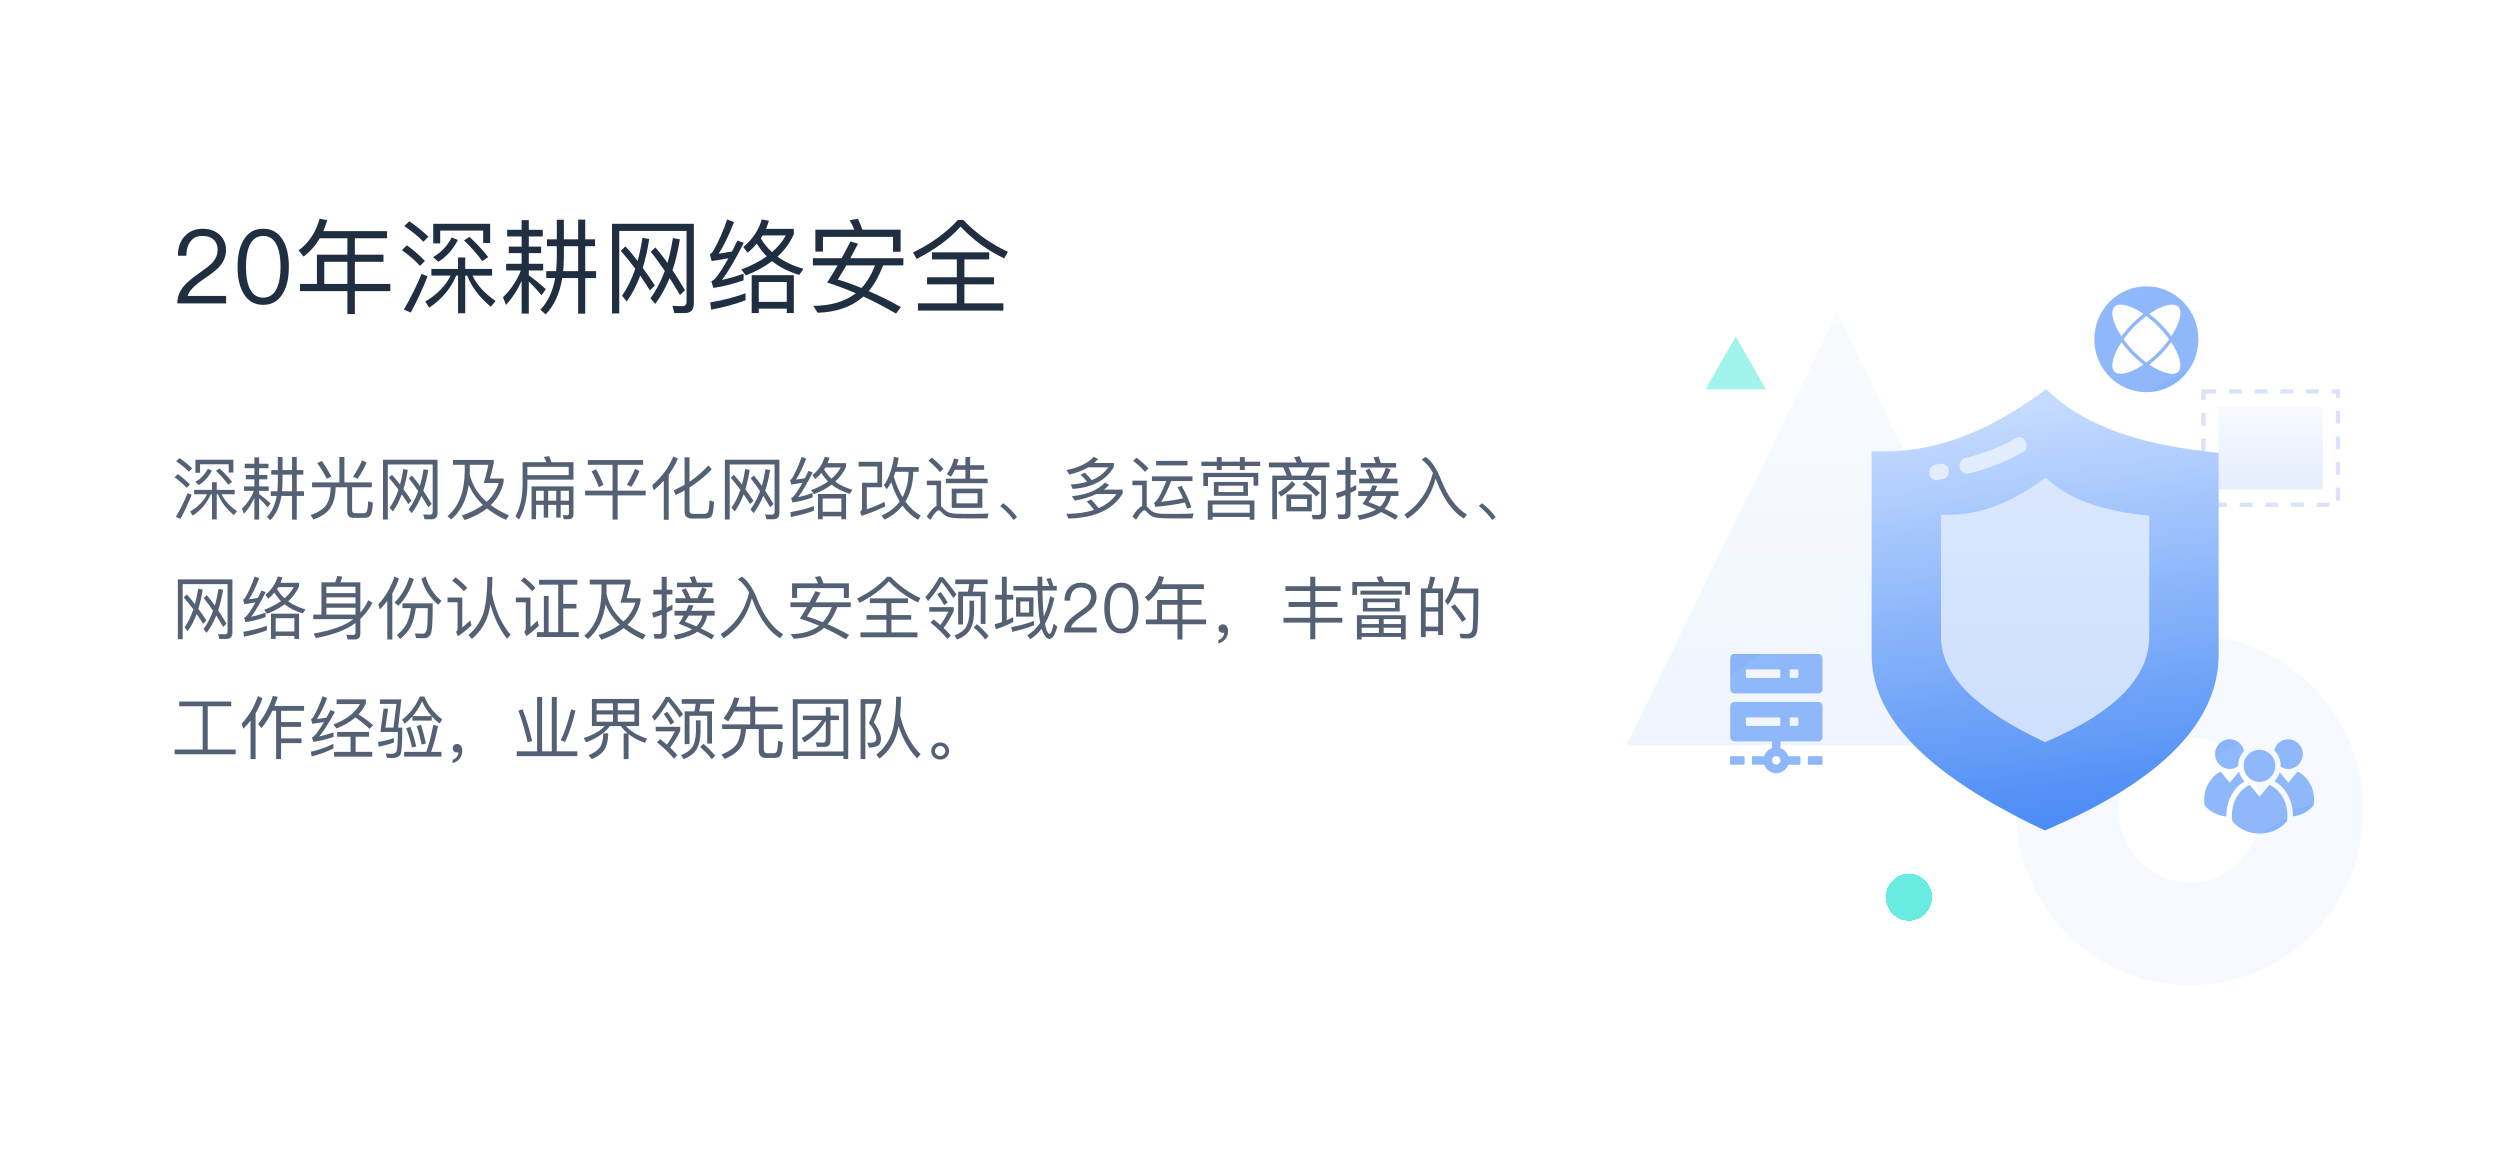 <svg width="585" height="275" viewBox="0 0 585 275" fill="none" xmlns="http://www.w3.org/2000/svg">
<rect width="585" height="275" fill="white"/>
<path d="M48.608 109.712C47.968 110.992 46.992 112.016 45.696 112.784L46.544 113.504C47.792 112.72 48.816 111.584 49.584 110.096L48.608 109.712ZM51.392 109.616L50.528 110.16C51.744 111.344 52.688 112.416 53.376 113.408L54.304 112.768C53.632 111.872 52.656 110.816 51.392 109.616ZM42 107.184L41.216 107.936C42.48 108.8 43.472 109.616 44.192 110.384L44.976 109.6C44.16 108.8 43.168 107.984 42 107.184ZM41.616 110.928L40.848 111.696C42.048 112.56 42.992 113.376 43.664 114.144L44.432 113.376C43.664 112.56 42.736 111.744 41.616 110.928ZM43.904 115.392C43.12 117.296 42.208 119.152 41.152 120.96L42.224 121.424C43.184 119.664 44.064 117.776 44.848 115.776L43.904 115.392ZM48.448 115.664C47.616 117.296 46.304 118.64 44.496 119.696L45.088 120.672C47.056 119.36 48.464 117.696 49.312 115.664H49.6V121.536H50.72V115.664H51.024C51.728 117.456 52.96 119.072 54.72 120.528L55.456 119.616C53.76 118.448 52.56 117.136 51.856 115.664H54.912V114.624H50.72V112.832H49.6V114.624H45.44V115.664H48.448ZM54.608 107.584H45.728V110.64H46.816V108.64H53.52V110.576H54.608V107.584ZM57.52 111.136V112.16H59.52V113.824H57.104V114.864H59.392C58.816 116.4 57.888 117.792 56.608 119.04L57.088 120.24C58.096 119.12 58.912 117.856 59.52 116.48V121.584H60.64V116.576C61.2 117.12 61.872 117.84 62.64 118.736L63.296 117.776C62.4 116.96 61.504 116.24 60.64 115.6V114.864H62.88V113.824H60.64V112.16H62.56V111.136H60.64V109.552H62.816V108.512H60.64V107.008H59.52V108.512H57.264V109.552H59.52V111.136H57.52ZM65.008 106.944V110H63.472V111.072H65.008V112.88C64.992 113.6 64.96 114.288 64.896 114.96H63.36V116.048H64.752C64.368 118.16 63.6 119.808 62.432 120.976L63.264 121.712C64.592 120.368 65.456 118.48 65.856 116.048H68.336V121.6H69.44V116.048H71.136V114.96H69.44V111.072H70.976V110H69.44V106.928H68.336V110H66.112V106.944H65.008ZM68.336 114.96H66C66.064 114.304 66.096 113.616 66.112 112.88V111.072H68.336V114.96ZM79.408 106.944V112.88H73.024V114.016H77.376V114.128C77.344 115.776 76.992 117.12 76.352 118.144C75.648 119.136 74.432 119.92 72.672 120.528L73.328 121.552C75.136 120.928 76.448 120.064 77.248 118.944C78.064 117.728 78.496 116.128 78.544 114.128V114.016H81.248V119.616C81.248 120.656 81.728 121.184 82.72 121.184H85.216C85.856 121.184 86.32 121.024 86.608 120.704C86.928 120.352 87.152 119.328 87.264 117.632L86.16 117.28C86.096 118.656 85.968 119.472 85.776 119.76C85.616 119.984 85.36 120.096 85.008 120.096H83.072C82.624 120.096 82.4 119.856 82.4 119.376V114.016H86.992V112.88H80.592V106.944H79.408ZM84.72 107.712C84.192 108.96 83.488 110.24 82.608 111.52L83.648 112.048C84.528 110.816 85.248 109.536 85.792 108.224L84.72 107.712ZM75.328 107.856L74.24 108.368C75.024 109.456 75.776 110.672 76.48 112.048L77.552 111.52C76.848 110.192 76.112 108.976 75.328 107.856ZM95.536 117.968L96.304 117.2C95.664 116.208 95.024 115.296 94.416 114.464C94.832 113.104 95.168 111.6 95.424 109.952L94.368 109.76C94.176 111.04 93.92 112.256 93.616 113.376C92.944 112.48 92.304 111.728 91.712 111.104L90.992 111.792C91.728 112.64 92.48 113.568 93.248 114.592C92.704 116.208 92.016 117.616 91.184 118.8L91.92 119.696C92.736 118.576 93.44 117.232 94.016 115.664C94.512 116.384 95.024 117.152 95.536 117.968ZM100.224 118.704L101.008 117.936C100.32 116.784 99.664 115.744 99.056 114.816C99.536 113.376 99.92 111.776 100.208 110L99.12 109.808C98.896 111.184 98.624 112.48 98.272 113.68C97.6 112.72 96.96 111.92 96.384 111.264L95.664 111.952C96.4 112.848 97.12 113.84 97.856 114.928C97.264 116.56 96.512 117.984 95.616 119.2L96.352 120.08C97.216 118.96 97.968 117.616 98.608 116.048C99.136 116.88 99.68 117.76 100.224 118.704ZM100.96 121.504C101.904 121.504 102.384 121.008 102.384 120.032V107.584H89.616V121.568H90.752V108.688H101.248V119.776C101.248 120.208 101.024 120.432 100.576 120.432L99.04 120.384L99.344 121.504H100.96ZM108.752 108.768V110.24C108.704 115.072 107.36 118.576 104.704 120.768L105.584 121.552C107.792 119.696 109.168 116.976 109.696 113.424C110.416 115.184 111.52 116.752 113.008 118.16C111.696 119.136 110.048 119.952 108.064 120.624L108.736 121.696C110.8 120.992 112.544 120.096 113.952 118.976C115.168 119.968 116.64 120.848 118.368 121.632L119.12 120.608C117.488 119.904 116.064 119.088 114.848 118.192C116.4 116.688 117.408 114.832 117.872 112.656V111.984H114.64C114.928 110.976 115.232 109.776 115.536 108.384V107.632H106V108.768H108.752ZM113.888 117.424C111.808 115.632 110.496 113.488 109.92 110.992C109.92 110.736 109.936 110.496 109.936 110.24V108.768H114.272C113.888 110.656 113.52 112.064 113.2 113.024H116.672C116.192 114.688 115.264 116.16 113.888 117.424ZM133.072 109.248V111.184H123.408V109.248H133.072ZM123.408 112.24H134.192V108.16H129.056C128.88 107.648 128.688 107.168 128.496 106.736L127.264 106.928C127.472 107.296 127.664 107.712 127.856 108.16H122.288V113.296C122.272 116.368 121.712 118.88 120.608 120.816L121.456 121.584C122.752 119.28 123.408 116.512 123.408 113.296V112.24ZM125.44 118.144H127.232V121.12H128.272V118.144H130.16V121.12H131.2V118.144H133.12V120.128C133.12 120.416 132.96 120.576 132.64 120.576L131.68 120.528L131.936 121.504H132.976C133.776 121.504 134.192 121.12 134.192 120.352V113.824H124.384V121.488H125.44V118.144ZM133.12 117.152H131.2V114.848H133.12V117.152ZM130.16 114.848V117.152H128.272V114.848H130.16ZM127.232 114.848V117.152H125.44V114.848H127.232ZM137.552 107.648V108.768H143.344V114.816H136.912V115.92H143.344V121.584H144.528V115.92H151.088V114.816H144.528V108.768H150.48V107.648H137.552ZM139.504 109.792L138.432 110.32C139.04 111.392 139.616 112.608 140.16 113.984L141.232 113.456C140.688 112.128 140.112 110.912 139.504 109.792ZM148.576 109.712C148.112 110.928 147.488 112.144 146.704 113.392L147.728 113.92C148.512 112.704 149.152 111.472 149.632 110.208L148.576 109.712ZM157.552 106.816C156.528 109.344 154.88 111.584 152.608 113.536L152.976 114.736C153.824 114.032 154.608 113.28 155.328 112.496V121.632H156.48V111.088C157.344 109.904 158.064 108.656 158.624 107.312L157.552 106.816ZM164.928 121.344C165.696 121.344 166.224 121.152 166.512 120.768C166.784 120.384 166.976 119.264 167.088 117.424L166.016 117.072C165.952 118.656 165.84 119.584 165.664 119.84C165.472 120.096 165.152 120.24 164.736 120.24H162.144C161.6 120.24 161.344 119.984 161.344 119.488V114.08C163.328 112.832 165.072 111.408 166.56 109.808L165.76 108.896C164.496 110.32 163.024 111.6 161.344 112.72V107.008H160.192V113.424C159.376 113.904 158.512 114.336 157.616 114.752L158.128 115.84C158.832 115.504 159.52 115.152 160.192 114.768V119.648C160.192 120.768 160.752 121.344 161.872 121.344H164.928ZM175.536 117.968L176.304 117.2C175.664 116.208 175.024 115.296 174.416 114.464C174.832 113.104 175.168 111.6 175.424 109.952L174.368 109.76C174.176 111.04 173.92 112.256 173.616 113.376C172.944 112.48 172.304 111.728 171.712 111.104L170.992 111.792C171.728 112.64 172.48 113.568 173.248 114.592C172.704 116.208 172.016 117.616 171.184 118.8L171.92 119.696C172.736 118.576 173.44 117.232 174.016 115.664C174.512 116.384 175.024 117.152 175.536 117.968ZM180.224 118.704L181.008 117.936C180.32 116.784 179.664 115.744 179.056 114.816C179.536 113.376 179.92 111.776 180.208 110L179.12 109.808C178.896 111.184 178.624 112.48 178.272 113.68C177.6 112.72 176.96 111.92 176.384 111.264L175.664 111.952C176.4 112.848 177.12 113.84 177.856 114.928C177.264 116.56 176.512 117.984 175.616 119.2L176.352 120.08C177.216 118.96 177.968 117.616 178.608 116.048C179.136 116.88 179.68 117.76 180.224 118.704ZM180.96 121.504C181.904 121.504 182.384 121.008 182.384 120.032V107.584H169.616V121.568H170.752V108.688H181.248V119.776C181.248 120.208 181.024 120.432 180.576 120.432L179.04 120.384L179.344 121.504H180.96ZM190.448 118.416C188.88 119.008 187.04 119.488 184.944 119.84L185.088 120.976C187.104 120.592 188.88 120.112 190.448 119.504V118.416ZM187.584 106.896C186.944 108.784 186.208 110.448 185.36 111.904C185.216 112.112 185.056 112.256 184.88 112.336L185.168 113.392C186.048 113.264 186.912 113.12 187.776 112.96C186.928 114.496 186.208 115.568 185.632 116.208C185.504 116.336 185.328 116.448 185.12 116.544L185.424 117.584C186.928 117.376 188.496 116.976 190.144 116.4V115.36C189.008 115.776 187.888 116.096 186.768 116.336C187.664 115.184 188.8 113.264 190.176 110.56L189.184 110.192C188.896 110.784 188.608 111.36 188.336 111.904C187.632 112.032 186.944 112.144 186.256 112.24C187.056 111.024 187.856 109.376 188.656 107.312L187.584 106.896ZM197.984 115.6H191.408V121.504H192.512V120.816H196.88V121.504H197.984V115.6ZM192.512 119.76V116.656H196.88V119.76H192.512ZM192.992 106.896C192.48 108.592 191.52 110.032 190.096 111.2L190.768 112.096C191.296 111.664 191.776 111.184 192.208 110.672C192.64 111.376 193.152 112.048 193.76 112.656C192.656 113.456 191.328 114.128 189.792 114.704L190.496 115.632C192.064 115.024 193.44 114.272 194.592 113.408C195.744 114.336 197.152 115.04 198.832 115.552L199.488 114.608C197.92 114.16 196.56 113.52 195.44 112.704C196.544 111.696 197.392 110.528 197.984 109.2V108.368H193.648C193.808 107.968 193.968 107.552 194.096 107.104L192.992 106.896ZM192.832 109.856C192.928 109.712 193.024 109.552 193.12 109.392H196.736C196.208 110.352 195.488 111.216 194.576 112C193.888 111.376 193.312 110.656 192.832 109.856ZM209.536 110.4H212.608C212.576 112.704 212.096 114.688 211.184 116.336C210.352 114.96 209.664 113.328 209.152 111.472C209.28 111.136 209.408 110.784 209.536 110.4ZM213.712 110.4H214.96V109.296H209.856C210.016 108.624 210.176 107.888 210.304 107.104L209.184 106.912C208.768 109.712 207.984 111.936 206.816 113.568L207.52 114.464C207.888 113.984 208.224 113.44 208.544 112.832C209.072 114.544 209.744 116.048 210.544 117.344C209.504 118.752 208.08 119.84 206.272 120.64L206.992 121.584C208.72 120.768 210.128 119.68 211.184 118.32C212.192 119.728 213.408 120.832 214.816 121.632L215.472 120.672C214.064 119.872 212.864 118.768 211.856 117.36C213.024 115.488 213.648 113.168 213.712 110.4ZM202.832 119.168V114.016H206.416V108.064H200.912V109.168H205.296V112.96H201.712V118.928C201.712 119.344 201.552 119.6 201.264 119.728L201.6 120.72C203.648 120.048 205.488 119.296 207.152 118.496L206.976 117.44C205.568 118.144 204.176 118.72 202.832 119.168ZM218.032 107.056L217.248 107.792C218.4 108.752 219.296 109.664 219.952 110.496L220.752 109.696C220.016 108.816 219.12 107.936 218.032 107.056ZM227.312 121.312H231.04L231.328 120.16C230.896 120.192 230.288 120.208 229.504 120.224C228.704 120.24 227.92 120.256 227.152 120.256C225.904 120.256 224.848 120.24 224.016 120.224C223.056 120.192 222.336 120.064 221.84 119.84C221.392 119.632 220.976 119.296 220.592 118.832C220.464 118.688 220.336 118.56 220.208 118.464V112.48H216.864V113.536H219.136V118.4C218.464 118.688 217.712 119.52 216.848 120.88L217.712 121.664C218.608 120.16 219.248 119.424 219.648 119.424C219.84 119.424 220.048 119.552 220.272 119.824C220.768 120.4 221.328 120.8 221.952 120.992C222.592 121.168 223.44 121.264 224.464 121.28C225.488 121.296 226.448 121.312 227.312 121.312ZM223.44 109.936H225.904V112.016H221.328V113.072H231.12V112.016H227.008V109.936H230.288V108.864H227.008V106.944H225.904V108.864H223.872C224.032 108.432 224.176 107.984 224.304 107.504L223.264 107.28C222.912 108.624 222.336 109.856 221.568 110.96L222.528 111.552C222.864 111.056 223.168 110.512 223.44 109.936ZM222.704 114.352V118.848H229.872V114.352H222.704ZM228.752 117.776H223.824V115.424H228.752V117.776ZM234.768 117.76L234.048 118.432C234.64 118.88 235.232 119.408 235.824 120.048C236.336 120.592 236.8 121.136 237.184 121.68L237.984 121.008C237.6 120.464 237.136 119.904 236.608 119.36C236 118.72 235.376 118.192 234.768 117.76ZM255.936 106.88C254.528 108.416 252.4 109.44 249.552 109.984L250.224 111.04C251.936 110.656 253.408 110.096 254.656 109.36H259.328C258.432 110.672 257.136 111.68 255.472 112.352C254.96 111.712 254.416 111.136 253.84 110.592L252.832 111.072C253.376 111.568 253.904 112.128 254.4 112.736C253.248 113.072 251.968 113.28 250.528 113.376L251.024 114.416C255.696 114.048 258.912 112.32 260.64 109.248V108.336H256.048C256.368 108.048 256.672 107.744 256.96 107.424L255.936 106.88ZM255.328 116.88L254.304 117.36C254.896 117.936 255.456 118.592 256 119.312C254.192 119.92 252.032 120.224 249.536 120.24L250 121.344C256.208 121.2 260.432 119.248 262.704 115.472V114.56H258.32C258.768 114.224 259.168 113.856 259.552 113.472L258.56 112.928C256.896 114.688 254.32 115.76 250.832 116.112L251.52 117.136C253.456 116.8 255.12 116.288 256.528 115.616H261.264C260.24 117.024 258.848 118.128 257.072 118.896C256.528 118.176 255.936 117.504 255.328 116.88ZM265.968 107.088L265.168 107.84C266.336 108.768 267.248 109.616 267.92 110.416L268.736 109.6C267.984 108.768 267.056 107.936 265.968 107.088ZM275.312 121.312H279.024L279.312 120.16C278.88 120.192 278.272 120.208 277.504 120.224C276.704 120.24 275.92 120.256 275.152 120.256C273.92 120.256 272.896 120.24 272.064 120.224C271.136 120.192 270.416 120.064 269.936 119.84C269.488 119.632 269.088 119.296 268.704 118.832C268.576 118.688 268.464 118.576 268.336 118.48V112.48H264.976V113.536H267.264V118.4C266.592 118.688 265.84 119.504 264.976 120.848L265.84 121.632C266.736 120.16 267.376 119.424 267.76 119.424C267.952 119.424 268.16 119.552 268.368 119.824C268.864 120.4 269.424 120.8 270.032 120.992C270.672 121.168 271.504 121.264 272.512 121.28C273.52 121.296 274.448 121.312 275.312 121.312ZM270.528 107.84V108.896H277.872V107.84H270.528ZM269.552 111.472V112.576H272.912C271.664 115.728 270.72 117.408 270.048 117.6L270.336 118.608C273.184 118.336 275.488 118 277.248 117.584C277.44 118.032 277.616 118.512 277.776 119.008L278.8 118.736C278.128 116.848 277.36 115.168 276.496 113.696L275.552 114C276.016 114.832 276.448 115.696 276.832 116.592C275.472 116.912 273.76 117.2 271.68 117.424C272.384 116.464 273.168 114.848 274.048 112.576H279.04V111.472H269.552ZM284.048 112.768V116.016H292.016V112.768H284.048ZM290.944 115.136H285.12V113.664H290.944V115.136ZM293.536 117.104H282.624V121.616H283.744V120.96H292.432V121.616H293.536V117.104ZM283.744 119.984V118.064H292.432V119.984H283.744ZM281.12 108.032V109.04H284.72V109.984H285.872V109.04H290.128V109.984H291.28V109.04H294.88V108.032H291.28V106.96H290.128V108.032H285.872V106.96H284.72V108.032H281.12ZM294.432 110.656H281.568V113.728H282.672V111.632H293.328V113.648H294.432V110.656ZM301.024 115.712V119.648H306.96V115.712H301.024ZM305.856 118.624H302.128V116.752H305.856V118.624ZM305.552 112.592L304.768 113.328C306.144 114.336 307.216 115.296 308 116.192L308.864 115.344C307.968 114.432 306.864 113.52 305.552 112.592ZM304.096 106.768L302.832 106.976C303.04 107.36 303.232 107.776 303.424 108.24H296.912V109.36H300.24C300.56 109.968 300.848 110.608 301.088 111.296H297.712V121.488H298.816V112.32H309.152V119.68C309.152 120.224 308.928 120.512 308.48 120.512L306.928 120.464L307.216 121.52H308.848C309.776 121.52 310.256 120.992 310.256 119.936V111.296H306.704C307.024 110.72 307.344 110.08 307.632 109.36H311.088V108.24H304.656C304.48 107.696 304.288 107.216 304.096 106.768ZM302.288 111.296C302.048 110.592 301.792 109.936 301.52 109.36H306.368C306.096 110.016 305.792 110.656 305.456 111.296H302.288ZM302.336 112.608C301.44 113.632 300.336 114.512 299.024 115.248L299.76 116.208C301.104 115.392 302.24 114.432 303.152 113.328L302.336 112.608ZM320.464 109.632L319.52 110.08C319.856 110.656 320.176 111.296 320.496 112H318.048V113.104H326.976V112H324.384C324.752 111.36 325.088 110.64 325.392 109.84L324.304 109.456C323.984 110.352 323.616 111.2 323.168 112H321.6C321.248 111.136 320.88 110.352 320.464 109.632ZM322.576 106.832L321.376 107.024C321.568 107.424 321.76 107.872 321.936 108.352H318.416V109.408H326.688V108.352H323.104C322.928 107.792 322.752 107.28 322.576 106.832ZM314.592 121.456C315.536 121.456 316.016 120.992 316.016 120.064V115.328C316.464 115.12 316.912 114.896 317.36 114.656V113.488C316.912 113.728 316.464 113.952 316.016 114.176V111.104H317.344V110H316.016V106.976H314.832V110H312.88V111.104H314.832V114.672C314.096 114.96 313.344 115.2 312.592 115.392L312.88 116.544C313.536 116.336 314.192 116.096 314.832 115.84V119.776C314.832 120.192 314.608 120.4 314.192 120.4C313.808 120.4 313.392 120.368 312.96 120.336L313.2 121.456H314.592ZM321.168 113.552C320.992 114 320.8 114.448 320.576 114.928H317.84V116.048H319.984C319.648 116.656 319.264 117.28 318.832 117.936C319.952 118.384 320.992 118.816 321.968 119.264C320.976 119.84 319.536 120.288 317.68 120.624L318.128 121.664C320.432 121.216 322.112 120.592 323.168 119.824C324.448 120.432 325.552 121.024 326.512 121.616L327.136 120.688C326.128 120.112 325.072 119.568 323.984 119.056C324.736 118.24 325.232 117.232 325.472 116.048H327.232V114.928H321.744C321.936 114.528 322.112 114.112 322.272 113.68L321.168 113.552ZM324.384 116.048C324.128 117.072 323.648 117.904 322.928 118.576C322.064 118.192 321.168 117.824 320.24 117.472C320.56 117.024 320.864 116.544 321.152 116.048H324.384ZM335.296 110.64C334.272 114.896 332.048 118.16 328.624 120.4L329.312 121.376C332.672 119.2 334.88 116.064 335.936 111.984C336.016 112.176 336.096 112.4 336.192 112.656C337.84 116.88 339.952 119.792 342.544 121.36L343.264 120.432C340.736 118.848 338.736 116.144 337.232 112.32C336.24 109.728 335.04 107.92 333.616 106.928L332.656 107.536C333.68 108.272 334.56 109.296 335.296 110.64ZM346.768 117.76L346.048 118.432C346.64 118.88 347.232 119.408 347.824 120.048C348.336 120.592 348.8 121.136 349.184 121.68L349.984 121.008C349.6 120.464 349.136 119.904 348.608 119.36C348 118.72 347.376 118.192 346.768 117.76ZM47.536 145.968L48.304 145.2C47.664 144.208 47.024 143.296 46.416 142.464C46.832 141.104 47.168 139.6 47.424 137.952L46.368 137.76C46.176 139.04 45.92 140.256 45.616 141.376C44.944 140.48 44.304 139.728 43.712 139.104L42.992 139.792C43.728 140.64 44.48 141.568 45.248 142.592C44.704 144.208 44.016 145.616 43.184 146.8L43.92 147.696C44.736 146.576 45.44 145.232 46.016 143.664C46.512 144.384 47.024 145.152 47.536 145.968ZM52.224 146.704L53.008 145.936C52.32 144.784 51.664 143.744 51.056 142.816C51.536 141.376 51.92 139.776 52.208 138L51.12 137.808C50.896 139.184 50.624 140.48 50.272 141.68C49.6 140.72 48.96 139.92 48.384 139.264L47.664 139.952C48.4 140.848 49.12 141.84 49.856 142.928C49.264 144.56 48.512 145.984 47.616 147.2L48.352 148.08C49.216 146.96 49.968 145.616 50.608 144.048C51.136 144.88 51.68 145.76 52.224 146.704ZM52.96 149.504C53.904 149.504 54.384 149.008 54.384 148.032V135.584H41.616V149.568H42.752V136.688H53.248V147.776C53.248 148.208 53.024 148.432 52.576 148.432L51.04 148.384L51.344 149.504H52.96ZM62.448 146.416C60.88 147.008 59.04 147.488 56.944 147.84L57.088 148.976C59.104 148.592 60.88 148.112 62.448 147.504V146.416ZM59.584 134.896C58.944 136.784 58.208 138.448 57.36 139.904C57.216 140.112 57.056 140.256 56.88 140.336L57.168 141.392C58.048 141.264 58.912 141.12 59.776 140.96C58.928 142.496 58.208 143.568 57.632 144.208C57.504 144.336 57.328 144.448 57.12 144.544L57.424 145.584C58.928 145.376 60.496 144.976 62.144 144.4V143.36C61.008 143.776 59.888 144.096 58.768 144.336C59.664 143.184 60.8 141.264 62.176 138.56L61.184 138.192C60.896 138.784 60.608 139.36 60.336 139.904C59.632 140.032 58.944 140.144 58.256 140.24C59.056 139.024 59.856 137.376 60.656 135.312L59.584 134.896ZM69.984 143.6H63.408V149.504H64.512V148.816H68.88V149.504H69.984V143.6ZM64.512 147.76V144.656H68.88V147.76H64.512ZM64.992 134.896C64.48 136.592 63.52 138.032 62.096 139.2L62.768 140.096C63.296 139.664 63.776 139.184 64.208 138.672C64.64 139.376 65.152 140.048 65.76 140.656C64.656 141.456 63.328 142.128 61.792 142.704L62.496 143.632C64.064 143.024 65.44 142.272 66.592 141.408C67.744 142.336 69.152 143.04 70.832 143.552L71.488 142.608C69.92 142.16 68.56 141.52 67.44 140.704C68.544 139.696 69.392 138.528 69.984 137.2V136.368H65.648C65.808 135.968 65.968 135.552 66.096 135.104L64.992 134.896ZM64.832 137.856C64.928 137.712 65.024 137.552 65.12 137.392H68.736C68.208 138.352 67.488 139.216 66.576 140C65.888 139.376 65.312 138.656 64.832 137.856ZM78.912 134.768C78.8 135.28 78.64 135.792 78.432 136.272H75.216V143.824H73.296V144.88H82.656L82.432 145.056C80.576 146.448 77.568 147.52 73.392 148.256L73.904 149.296C77.2 148.72 79.952 147.792 82.144 146.496C82.496 146.272 82.832 146.032 83.184 145.776V147.984C83.184 148.368 83.008 148.576 82.688 148.576L81.04 148.528L81.344 149.632H83.056C83.888 149.632 84.32 149.168 84.32 148.24V144.832C85.44 143.792 86.384 142.528 87.152 141.056L86.16 140.432C85.76 141.424 85.152 142.4 84.32 143.328V136.272H79.632C79.824 135.856 79.984 135.408 80.112 134.928L78.912 134.768ZM76.368 143.824V142.208H83.184V143.824H76.368ZM76.368 141.216V139.776H83.184V141.216H76.368ZM76.368 138.8V137.296H83.184V138.8H76.368ZM96.176 142.304C95.952 143.808 95.6 145.04 95.152 145.968C94.64 146.928 93.888 147.792 92.896 148.576L93.632 149.52C94.768 148.624 95.616 147.6 96.192 146.48C96.672 145.456 97.04 144.064 97.312 142.304H100.112C100.08 144.928 100.016 146.496 99.92 147.008C99.824 147.856 99.488 148.288 98.88 148.288C98.368 148.288 97.776 148.256 97.088 148.224L97.36 149.312C98.16 149.344 98.72 149.36 99.056 149.36C100.224 149.36 100.88 148.736 101.008 147.488C101.168 146.672 101.248 144.576 101.248 141.184H94.176V142.304H96.176ZM92.304 134.912C91.504 137.36 90.256 139.536 88.528 141.424L88.896 142.624C89.52 141.984 90.096 141.312 90.624 140.608V149.632H91.808V138.832C92.432 137.744 92.944 136.608 93.36 135.392L92.304 134.912ZM95.792 135.088C95.008 137.568 93.84 139.536 92.304 140.992L93.2 141.76C94.704 140.32 95.92 138.24 96.848 135.504L95.792 135.088ZM99.584 134.896L98.608 135.44C99.344 137.92 100.656 139.952 102.544 141.52L103.312 140.624C101.536 139.136 100.288 137.232 99.584 134.896ZM114.032 135.008C114.032 138.112 113.792 140.656 113.344 142.656C112.736 145.04 111.488 147.008 109.632 148.576L110.416 149.52C112.544 147.76 113.904 145.488 114.512 142.736C114.592 142.32 114.672 141.904 114.752 141.456C115.648 144.624 116.944 147.312 118.656 149.488L119.488 148.528C117.392 146.128 115.92 142.864 115.072 138.768C115.168 137.616 115.216 136.352 115.216 135.008H114.032ZM106.592 135.088L105.792 135.872C106.944 136.736 107.872 137.568 108.544 138.352L109.328 137.552C108.592 136.72 107.68 135.904 106.592 135.088ZM104.72 139.824V140.928H107.072V147.168C107.072 147.424 106.944 147.664 106.704 147.856L107.152 148.88C108.272 148.144 109.328 147.296 110.32 146.352L110.032 145.168C109.376 145.792 108.752 146.336 108.176 146.816V139.824H104.72ZM130.624 136.816V147.92H128.384V139.456H127.264V147.92H125.632V149.056H135.424V147.92H131.792V142.384H134.88V141.312H131.792V136.816H135.104V135.68H126.128V136.816H130.624ZM122.656 135.088L121.856 135.84C122.976 136.72 123.856 137.552 124.512 138.352L125.296 137.552C124.576 136.736 123.696 135.92 122.656 135.088ZM120.704 139.824V140.928H123.024V147.152C123.024 147.408 122.912 147.632 122.688 147.824L123.136 148.864C124.176 148.144 125.152 147.328 126.08 146.432L125.776 145.2C125.184 145.776 124.64 146.288 124.128 146.736V139.824H120.704ZM140.752 136.768V138.24C140.704 143.072 139.36 146.576 136.704 148.768L137.584 149.552C139.792 147.696 141.168 144.976 141.696 141.424C142.416 143.184 143.52 144.752 145.008 146.16C143.696 147.136 142.048 147.952 140.064 148.624L140.736 149.696C142.8 148.992 144.544 148.096 145.952 146.976C147.168 147.968 148.64 148.848 150.368 149.632L151.12 148.608C149.488 147.904 148.064 147.088 146.848 146.192C148.4 144.688 149.408 142.832 149.872 140.656V139.984H146.64C146.928 138.976 147.232 137.776 147.536 136.384V135.632H138V136.768H140.752ZM145.888 145.424C143.808 143.632 142.496 141.488 141.92 138.992C141.92 138.736 141.936 138.496 141.936 138.24V136.768H146.272C145.888 138.656 145.52 140.064 145.2 141.024H148.672C148.192 142.688 147.264 144.16 145.888 145.424ZM160.464 137.632L159.52 138.08C159.856 138.656 160.176 139.296 160.496 140H158.048V141.104H166.976V140H164.384C164.752 139.36 165.088 138.64 165.392 137.84L164.304 137.456C163.984 138.352 163.616 139.2 163.168 140H161.6C161.248 139.136 160.88 138.352 160.464 137.632ZM162.576 134.832L161.376 135.024C161.568 135.424 161.76 135.872 161.936 136.352H158.416V137.408H166.688V136.352H163.104C162.928 135.792 162.752 135.28 162.576 134.832ZM154.592 149.456C155.536 149.456 156.016 148.992 156.016 148.064V143.328C156.464 143.12 156.912 142.896 157.36 142.656V141.488C156.912 141.728 156.464 141.952 156.016 142.176V139.104H157.344V138H156.016V134.976H154.832V138H152.88V139.104H154.832V142.672C154.096 142.96 153.344 143.2 152.592 143.392L152.88 144.544C153.536 144.336 154.192 144.096 154.832 143.84V147.776C154.832 148.192 154.608 148.4 154.192 148.4C153.808 148.4 153.392 148.368 152.96 148.336L153.2 149.456H154.592ZM161.168 141.552C160.992 142 160.8 142.448 160.576 142.928H157.84V144.048H159.984C159.648 144.656 159.264 145.28 158.832 145.936C159.952 146.384 160.992 146.816 161.968 147.264C160.976 147.84 159.536 148.288 157.68 148.624L158.128 149.664C160.432 149.216 162.112 148.592 163.168 147.824C164.448 148.432 165.552 149.024 166.512 149.616L167.136 148.688C166.128 148.112 165.072 147.568 163.984 147.056C164.736 146.24 165.232 145.232 165.472 144.048H167.232V142.928H161.744C161.936 142.528 162.112 142.112 162.272 141.68L161.168 141.552ZM164.384 144.048C164.128 145.072 163.648 145.904 162.928 146.576C162.064 146.192 161.168 145.824 160.24 145.472C160.56 145.024 160.864 144.544 161.152 144.048H164.384ZM175.296 138.64C174.272 142.896 172.048 146.16 168.624 148.4L169.312 149.376C172.672 147.2 174.88 144.064 175.936 139.984C176.016 140.176 176.096 140.4 176.192 140.656C177.84 144.88 179.952 147.792 182.544 149.36L183.264 148.432C180.736 146.848 178.736 144.144 177.232 140.32C176.24 137.728 175.04 135.92 173.616 134.928L172.656 135.536C173.68 136.272 174.56 137.296 175.296 138.64ZM198.64 136.496H192.688C192.464 135.872 192.224 135.312 191.968 134.8L190.688 135.024C190.96 135.472 191.2 135.952 191.424 136.496H185.344V139.92H186.528V137.616H197.456V139.936H198.64V136.496ZM184.96 140.944V142.064H188.816C188.304 142.944 187.76 143.84 187.184 144.736C188.672 145.216 190.16 145.776 191.664 146.416C189.968 147.712 187.744 148.368 185.024 148.384L185.696 149.456C188.672 149.36 191.04 148.528 192.832 146.928C194.528 147.696 196.224 148.592 197.92 149.584L198.688 148.576C196.992 147.616 195.312 146.784 193.664 146.08C194.512 145.088 195.264 143.76 195.92 142.064H199.072V140.944H190.8C191.184 140.24 191.584 139.488 192 138.688L190.816 138.336C190.384 139.2 189.92 140.064 189.44 140.944H184.96ZM190.176 142.064H194.656C194.112 143.472 193.408 144.656 192.544 145.6C191.28 145.072 190.048 144.624 188.832 144.272C189.248 143.632 189.696 142.896 190.176 142.064ZM207.584 134.976C205.728 136.992 203.392 138.688 200.576 140.048L201.136 141.056C203.968 139.632 206.256 137.952 208 136.016C209.888 138.048 212.144 139.696 214.8 140.976L215.376 139.952C212.752 138.736 210.432 137.088 208.416 134.976H207.584ZM203.536 140.032V141.136H207.408V143.92H202.768V145.024H207.408V147.984H201.344V149.12H214.672V147.984H208.592V145.024H213.216V143.92H208.592V141.136H212.464V140.032H203.536ZM223.52 135.6V136.688H226.784C226.72 137.296 226.624 137.872 226.496 138.448H224.208V146.128H225.344V139.504H229.488V146H230.608V138.448H227.616C227.744 137.872 227.84 137.296 227.92 136.688H231.104V135.6H223.52ZM228.608 146.048L227.824 146.8C228.976 147.808 229.888 148.768 230.544 149.664L231.36 148.848C230.608 147.92 229.696 146.976 228.608 146.048ZM226.848 140.56V143.312C226.816 144.704 226.56 145.824 226.08 146.688C225.568 147.52 224.656 148.192 223.36 148.688L223.968 149.664C225.344 149.12 226.336 148.368 226.944 147.424C227.568 146.4 227.904 145.024 227.936 143.312V140.56H226.848ZM219.808 135.072C218.816 136.848 217.728 138.4 216.528 139.712L217.184 140.64C218.384 139.296 219.44 137.808 220.352 136.176C221.12 137.104 222.032 138.352 223.072 139.92L223.84 139.104C222.816 137.68 221.76 136.336 220.672 135.072H219.808ZM217.44 142.064V143.136H221.936C221.328 144.32 220.704 145.36 220.048 146.24C219.552 145.808 219.04 145.376 218.496 144.944L217.728 145.68C219.408 147.04 220.72 148.32 221.68 149.52L222.512 148.704C222 148.112 221.424 147.52 220.8 146.928C221.696 145.776 222.48 144.48 223.168 143.024V142.064H217.44ZM220.144 138.544L219.312 139.056C219.984 139.984 220.528 140.832 220.928 141.6L221.76 141.008C221.376 140.304 220.848 139.488 220.144 138.544ZM237.12 137.104V138.192H242.8C242.848 140.656 242.976 142.704 243.184 144.304C243.248 144.816 243.312 145.28 243.408 145.728C242.576 146.992 241.552 147.968 240.368 148.656L241.072 149.568C242.064 148.96 242.96 148.144 243.744 147.12C243.872 147.536 244.032 147.92 244.192 148.256C244.608 149.088 245.072 149.504 245.6 149.504C246.304 149.504 246.896 148.544 247.408 146.624L246.544 145.92C246.224 147.488 245.92 148.304 245.6 148.336C245.184 148.272 244.832 147.488 244.512 145.968C245.456 144.368 246.192 142.352 246.72 139.952L245.728 139.536C245.376 141.328 244.88 142.88 244.256 144.224C244.08 142.672 243.968 140.656 243.92 138.192H247.28V137.104H246.496C246.288 136.416 246.08 135.808 245.872 135.28L244.832 135.456C245.088 135.952 245.312 136.496 245.536 137.104H243.904C243.888 136.416 243.888 135.696 243.888 134.944H242.768C242.768 135.68 242.768 136.4 242.784 137.104H237.12ZM237.76 139.776V144.288H241.824V139.776H237.76ZM240.8 143.344H238.768V140.736H240.8V143.344ZM241.968 145.28C240.256 145.936 238.464 146.432 236.608 146.752L236.88 147.856C238.704 147.44 240.4 146.928 241.968 146.32V145.28ZM232.88 139.184V140.304H234.448V145.568C233.888 145.76 233.312 145.92 232.736 146.064L233.024 147.232C234.464 146.784 235.824 146.224 237.088 145.552V144.4C236.608 144.656 236.096 144.912 235.584 145.136V140.304H237.104V139.184H235.584V134.96H234.448V139.184H232.88ZM252.96 136.352C251.808 136.352 250.864 136.736 250.16 137.504C249.456 138.256 249.088 139.28 249.088 140.56H250.4C250.416 139.552 250.656 138.784 251.104 138.272C251.52 137.728 252.128 137.472 252.912 137.472C253.648 137.472 254.24 137.664 254.656 138.048C255.072 138.432 255.28 138.96 255.28 139.664C255.28 140.4 254.976 141.088 254.4 141.712C254.096 142.032 253.504 142.496 252.608 143.136C251.392 143.968 250.576 144.656 250.128 145.168C249.36 146.016 248.992 146.96 248.992 148H256.608V146.832H250.608C250.816 146.064 251.648 145.184 253.104 144.208C254.288 143.408 255.072 142.784 255.472 142.368C256.208 141.568 256.592 140.672 256.592 139.68C256.592 138.688 256.24 137.872 255.568 137.264C254.88 136.656 254.016 136.352 252.96 136.352ZM262.394 136.352C261.018 136.352 259.994 136.944 259.306 138.16C258.698 139.184 258.394 140.56 258.394 142.288C258.394 144.016 258.698 145.392 259.306 146.416C259.994 147.616 261.018 148.224 262.394 148.224C263.754 148.224 264.778 147.616 265.482 146.416C266.09 145.392 266.394 144.016 266.394 142.288C266.394 140.56 266.09 139.184 265.482 138.16C264.778 136.944 263.754 136.352 262.394 136.352ZM262.394 137.472C263.418 137.472 264.154 138.016 264.602 139.12C264.922 139.888 265.098 140.944 265.098 142.288C265.098 143.616 264.922 144.672 264.602 145.456C264.154 146.544 263.418 147.104 262.394 147.104C261.37 147.104 260.634 146.544 260.186 145.456C259.866 144.672 259.706 143.616 259.706 142.288C259.706 140.944 259.866 139.888 260.186 139.12C260.634 138.016 261.37 137.472 262.394 137.472ZM271.22 137.84H275.524V140.4H270.772V144.96H268.132V146.08H275.524V149.648H276.692V146.08H282.228V144.96H276.692V141.504H281.156V140.4H276.692V137.84H281.716V136.72H271.78C272.004 136.176 272.212 135.616 272.388 135.008L271.188 134.784C270.628 136.864 269.539 138.512 267.924 139.728L268.692 140.688C269.716 139.92 270.548 138.976 271.22 137.84ZM271.924 144.96V141.504H275.524V144.96H271.924ZM286.164 146.096C285.844 146.096 285.604 146.176 285.412 146.368C285.22 146.544 285.124 146.784 285.124 147.088C285.124 147.36 285.22 147.6 285.412 147.792C285.604 147.984 285.828 148.08 286.1 148.08C286.26 148.08 286.388 148.048 286.452 148.016C286.452 148.4 286.34 148.752 286.1 149.088C285.844 149.408 285.508 149.648 285.092 149.792V150.576C285.764 150.4 286.324 150.048 286.74 149.536C287.156 148.992 287.364 148.368 287.364 147.664C287.364 147.2 287.252 146.832 287.044 146.544C286.82 146.24 286.516 146.096 286.164 146.096ZM301.524 140.864V142.016H306.596V144.56H300.324V145.696H306.596V149.584H307.78V145.696H314.1V144.56H307.78V142.016H312.98V140.864H307.78V138.288H313.716V137.168H307.78V134.96H306.596V137.168H300.788V138.288H306.596V140.864H301.524ZM318.34 138.224V139.152H328.02V138.224H318.34ZM318.916 140.048V143.088H327.524V140.048H318.916ZM326.436 142.256H319.988V140.928H326.436V142.256ZM328.932 143.968H317.524V149.632H318.628V149.04H327.828V149.616H328.932V143.968ZM318.628 148.128V146.896H322.644V148.128H318.628ZM323.78 148.128V146.896H327.828V148.128H323.78ZM318.628 146.032V144.864H322.644V146.032H318.628ZM323.78 144.864H327.828V146.032H323.78V144.864ZM329.924 136.192H323.876C323.7 135.68 323.508 135.232 323.3 134.816L322.084 135.008C322.292 135.36 322.484 135.76 322.676 136.192H316.452V139.216H317.556V137.216H328.82V139.216H329.924V136.192ZM337.652 137.696H335.076C335.396 136.896 335.636 136.016 335.828 135.072L334.676 134.912C334.532 135.872 334.308 136.8 333.988 137.696H332.5V149.072H333.62V147.696H336.532V148.608H337.652V137.696ZM333.62 146.624V143.12H336.532V146.624H333.62ZM333.62 142.08V138.784H336.532V142.08H333.62ZM340.436 141.408L339.508 141.984C340.612 143.296 341.492 144.48 342.148 145.536L343.06 144.896C342.452 143.904 341.588 142.736 340.436 141.408ZM345.924 137.712H340.82C341.108 136.88 341.332 135.984 341.524 135.04L340.388 134.896C339.972 137.168 339.22 139.088 338.1 140.656L338.788 141.568C339.411 140.752 339.94 139.84 340.388 138.832H344.788C344.756 143.44 344.692 146.208 344.596 147.104C344.468 147.92 344.036 148.336 343.284 148.336C342.788 148.336 342.212 148.32 341.54 148.288L341.812 149.344C342.58 149.376 343.124 149.408 343.444 149.408C344.788 149.408 345.524 148.784 345.684 147.568C345.844 146.32 345.924 143.024 345.924 137.712ZM47.424 165.264V175.392H40.864V176.496H55.152V175.392H48.608V165.264H54.112V164.16H41.936V165.264H47.424ZM63.744 166.32H64.608V177.616H65.776V173.888H70.544V172.784H65.776V170.08H70.448V168.96H65.776V166.32H71.152V165.184H64.24C64.496 164.528 64.752 163.824 65.008 163.088L63.856 162.832C62.96 165.536 61.792 167.728 60.384 169.392L61.2 170.368C62.16 169.216 63.008 167.872 63.744 166.32ZM58.624 168.624V177.616H59.808V166.896C60.448 165.808 60.992 164.64 61.424 163.392L60.336 162.88C59.552 165.312 58.288 167.456 56.56 169.328L56.944 170.544C57.552 169.936 58.112 169.296 58.624 168.624ZM82.032 172.4V175.936H78.176V177.056H87.104V175.936H83.216V172.4H86.368V171.28H78.896V172.4H82.032ZM83.136 167.888C84.528 168.816 85.632 169.712 86.464 170.56L87.312 169.712C86.384 168.864 85.232 168.016 83.888 167.168C84.624 166.384 85.2 165.52 85.616 164.56V163.648H78.768V164.752H84.24C83.088 166.8 81.008 168.4 78.016 169.52L78.736 170.464C80.496 169.776 81.968 168.912 83.136 167.888ZM78.016 174.048C76.512 174.816 74.752 175.44 72.752 175.904L72.912 177.008C74.8 176.528 76.512 175.904 78.016 175.136V174.048ZM75.472 162.912C74.848 164.768 74.112 166.432 73.264 167.872C73.12 168.08 72.96 168.224 72.784 168.304L73.072 169.36C73.984 169.232 74.896 169.104 75.808 168.96C74.912 170.496 74.144 171.584 73.504 172.224C73.36 172.352 73.184 172.464 72.992 172.544L73.296 173.6C74.816 173.392 76.4 173.008 78.048 172.432V171.376C76.928 171.776 75.824 172.096 74.704 172.336C75.68 171.184 76.912 169.264 78.384 166.56L77.328 166.16C77.008 166.784 76.688 167.376 76.384 167.936C75.632 168.064 74.896 168.16 74.16 168.224C74.976 167.008 75.776 165.392 76.576 163.344L75.472 162.912ZM96.528 167.632V168.624H101.024V167.632C101.568 168.224 102.176 168.784 102.864 169.312L103.488 168.352C101.504 166.816 100.096 165.04 99.296 162.992H98.24C97.28 165.216 95.888 167.024 94.096 168.416L94.704 169.344C95.344 168.848 95.952 168.272 96.528 167.632ZM100.976 167.568H96.576C97.408 166.608 98.128 165.456 98.768 164.112C99.312 165.36 100.048 166.512 100.976 167.568ZM94.56 175.936V177.04H103.296V175.936H100.88C101.52 174.176 102.048 172.16 102.496 169.888L101.392 169.616C100.912 172.128 100.368 174.24 99.76 175.936H94.56ZM96.032 170.08L95.04 170.416C95.6 171.856 96.064 173.344 96.416 174.912L97.408 174.672C96.992 172.944 96.544 171.408 96.032 170.08ZM98.496 169.616L97.504 169.92C97.984 171.296 98.368 172.736 98.656 174.224L99.664 173.984C99.312 172.336 98.928 170.88 98.496 169.616ZM92.768 164.72L92.064 170.256H90.176L90.816 165.856L89.76 165.792L89.008 171.28H93.088C93.088 173.712 92.992 175.168 92.832 175.68C92.672 176.16 92.208 176.416 91.44 176.416C91.216 176.416 90.816 176.384 90.256 176.32L90.56 177.344C90.944 177.376 91.328 177.392 91.696 177.392C92.704 177.392 93.36 177.104 93.68 176.56C93.984 176 94.144 173.904 94.144 170.256H93.152L93.92 163.664H88.896V164.72H92.768ZM92.176 172.704C91.12 173.088 89.872 173.392 88.464 173.632L88.608 174.72C89.936 174.464 91.12 174.144 92.176 173.744V172.704ZM106.976 174.096C106.656 174.096 106.416 174.176 106.224 174.368C106.032 174.544 105.936 174.784 105.936 175.088C105.936 175.36 106.032 175.6 106.224 175.792C106.416 175.984 106.64 176.08 106.912 176.08C107.072 176.08 107.2 176.048 107.264 176.016C107.264 176.4 107.152 176.752 106.912 177.088C106.656 177.408 106.32 177.648 105.904 177.792V178.576C106.576 178.4 107.136 178.048 107.552 177.536C107.968 176.992 108.176 176.368 108.176 175.664C108.176 175.2 108.064 174.832 107.856 174.544C107.632 174.24 107.328 174.096 106.976 174.096ZM125.68 163.088V175.808H120.912V176.928H135.088V175.808H130.288V163.088H129.12V175.808H126.848V163.088H125.68ZM133.632 166C132.944 168.928 132.128 171.344 131.2 173.232L132.24 173.6C133.216 171.504 134.016 169.072 134.656 166.288L133.632 166ZM122.288 165.968L121.312 166.288C122.176 168.656 122.896 171.12 123.472 173.68L124.528 173.408C123.872 170.608 123.12 168.128 122.288 165.968ZM138.512 163.552V169.904H141.504C140.448 171.04 138.8 171.968 136.576 172.704L137.184 173.712C139.744 172.704 141.584 171.44 142.704 169.904H145.28C145.68 170.496 146.208 171.072 146.88 171.616H145.936V177.632H147.088V171.792C148.08 172.576 149.36 173.264 150.912 173.84L151.408 172.832C149.184 172.112 147.536 171.136 146.48 169.904H149.552V163.552H138.512ZM148.448 168.88H144.56V167.184H148.448V168.88ZM143.44 168.88H139.616V167.184H143.44V168.88ZM139.616 166.224V164.576H143.44V166.224H139.616ZM144.56 164.576H148.448V166.224H144.56V164.576ZM141.168 171.6C141.152 172.768 140.96 173.728 140.608 174.496C140.128 175.392 139.152 176.128 137.712 176.72L138.48 177.648C140.176 176.912 141.28 175.968 141.76 174.816C142.128 173.936 142.32 172.864 142.32 171.6H141.168ZM159.52 163.6V164.688H162.784C162.72 165.296 162.624 165.872 162.496 166.448H160.208V174.128H161.344V167.504H165.488V174H166.608V166.448H163.616C163.744 165.872 163.84 165.296 163.92 164.688H167.104V163.6H159.52ZM164.608 174.048L163.824 174.8C164.976 175.808 165.888 176.768 166.544 177.664L167.36 176.848C166.608 175.92 165.696 174.976 164.608 174.048ZM162.848 168.56V171.312C162.816 172.704 162.56 173.824 162.08 174.688C161.568 175.52 160.656 176.192 159.36 176.688L159.968 177.664C161.344 177.12 162.336 176.368 162.944 175.424C163.568 174.4 163.904 173.024 163.936 171.312V168.56H162.848ZM155.808 163.072C154.816 164.848 153.728 166.4 152.528 167.712L153.184 168.64C154.384 167.296 155.44 165.808 156.352 164.176C157.12 165.104 158.032 166.352 159.072 167.92L159.84 167.104C158.816 165.68 157.76 164.336 156.672 163.072H155.808ZM153.44 170.064V171.136H157.936C157.328 172.32 156.704 173.36 156.048 174.24C155.552 173.808 155.04 173.376 154.496 172.944L153.728 173.68C155.408 175.04 156.72 176.32 157.68 177.52L158.512 176.704C158 176.112 157.424 175.52 156.8 174.928C157.696 173.776 158.48 172.48 159.168 171.024V170.064H153.44ZM156.144 166.544L155.312 167.056C155.984 167.984 156.528 168.832 156.928 169.6L157.76 169.008C157.376 168.304 156.848 167.488 156.144 166.544ZM171.792 166.48H175.552V169.504H168.976V170.608H173.392C173.248 172.24 172.88 173.456 172.272 174.256C171.584 175.152 170.432 175.936 168.8 176.576L169.6 177.6C171.36 176.832 172.624 175.904 173.376 174.816C174.016 173.888 174.416 172.496 174.576 170.608H177.552V175.504C177.552 176.736 178.096 177.36 179.184 177.36H181.36C181.872 177.344 182.256 177.184 182.544 176.896C182.832 176.528 183.056 175.456 183.184 173.696L182.08 173.344C182.016 174.848 181.888 175.728 181.68 175.984C181.52 176.16 181.312 176.256 181.056 176.256H179.52C178.992 176.256 178.736 175.936 178.736 175.296V170.608H183.104V169.504H176.72V166.48H182V165.376H176.72V162.944H175.552V165.376H172.288C172.544 164.752 172.784 164.096 172.992 163.392L171.824 163.152C171.312 164.96 170.464 166.608 169.296 168.112L170.4 168.8C170.912 168.096 171.376 167.328 171.792 166.48ZM187.856 167.456V168.496H192.336C191.168 170.256 189.584 171.664 187.584 172.688L188.192 173.712C190.304 172.48 191.984 170.8 193.232 168.656V173.056C193.232 173.536 193.008 173.776 192.592 173.776C192.064 173.776 191.504 173.744 190.912 173.696L191.152 174.768H192.976C193.872 174.768 194.336 174.288 194.336 173.344V168.496H196.32V167.456H194.336V165.504H193.232V167.456H187.856ZM198.48 163.632H185.52V177.616H186.64V176.896H197.36V177.616H198.48V163.632ZM186.64 175.84V164.688H197.36V175.84H186.64ZM201.376 163.6V177.616H202.496V164.688H205.088C204.672 166.032 204.096 167.536 203.328 169.2C204.464 170.544 205.04 171.76 205.04 172.848C205.04 173.184 204.928 173.424 204.736 173.568C204.544 173.696 204.144 173.792 203.568 173.824C203.408 173.824 203.2 173.792 202.944 173.76L203.328 174.928C204.448 174.912 205.216 174.72 205.664 174.336C205.984 174.032 206.16 173.536 206.16 172.848C206.08 171.696 205.52 170.432 204.48 169.024C205.152 167.456 205.728 165.952 206.224 164.512V163.6H201.376ZM209.696 163.04C209.68 166.144 209.424 168.688 208.944 170.688C208.304 173.056 207.008 175.04 205.056 176.608L205.824 177.52C208.064 175.76 209.488 173.504 210.096 170.752C210.16 170.48 210.208 170.208 210.272 169.92C211.232 172.912 212.672 175.424 214.592 177.456L215.424 176.48C213.152 174.256 211.552 171.232 210.624 167.392C210.752 166.08 210.832 164.624 210.832 163.04H209.696ZM220 173.728C219.424 173.728 218.928 173.92 218.528 174.304C218.112 174.688 217.92 175.168 217.92 175.744C217.92 176.32 218.112 176.8 218.528 177.184C218.928 177.552 219.424 177.744 220 177.744C220.576 177.744 221.056 177.552 221.472 177.168C221.872 176.784 222.08 176.304 222.08 175.744C222.08 175.168 221.872 174.688 221.472 174.304C221.056 173.92 220.576 173.728 220 173.728ZM220 174.56C220.32 174.56 220.608 174.672 220.848 174.912C221.088 175.136 221.216 175.408 221.216 175.744C221.216 176.064 221.088 176.336 220.848 176.56C220.608 176.784 220.32 176.912 220 176.912C219.664 176.912 219.376 176.784 219.152 176.56C218.896 176.336 218.784 176.064 218.784 175.744C218.784 175.408 218.896 175.136 219.152 174.912C219.376 174.672 219.664 174.56 220 174.56Z" fill="#546175"/>
<path d="M47.44 53.528C45.712 53.528 44.296 54.104 43.24 55.256C42.184 56.384 41.632 57.92 41.632 59.84H43.6C43.624 58.328 43.984 57.176 44.656 56.408C45.28 55.592 46.192 55.208 47.368 55.208C48.472 55.208 49.36 55.496 49.984 56.072C50.608 56.648 50.92 57.44 50.92 58.496C50.92 59.6 50.464 60.632 49.6 61.568C49.144 62.048 48.256 62.744 46.912 63.704C45.088 64.952 43.864 65.984 43.192 66.752C42.04 68.024 41.488 69.44 41.488 71H52.912V69.248H43.912C44.224 68.096 45.472 66.776 47.656 65.312C49.432 64.112 50.608 63.176 51.208 62.552C52.312 61.352 52.888 60.008 52.888 58.52C52.888 57.032 52.36 55.808 51.352 54.896C50.32 53.984 49.024 53.528 47.44 53.528ZM61.591 53.528C59.527 53.528 57.991 54.416 56.959 56.24C56.047 57.776 55.591 59.84 55.591 62.432C55.591 65.024 56.047 67.088 56.959 68.624C57.991 70.424 59.527 71.336 61.591 71.336C63.631 71.336 65.167 70.424 66.223 68.624C67.135 67.088 67.591 65.024 67.591 62.432C67.591 59.84 67.135 57.776 66.223 56.24C65.167 54.416 63.631 53.528 61.591 53.528ZM61.591 55.208C63.127 55.208 64.231 56.024 64.903 57.68C65.383 58.832 65.647 60.416 65.647 62.432C65.647 64.424 65.383 66.008 64.903 67.184C64.231 68.816 63.127 69.656 61.591 69.656C60.055 69.656 58.951 68.816 58.279 67.184C57.799 66.008 57.559 64.424 57.559 62.432C57.559 60.416 57.799 58.832 58.279 57.68C58.951 56.024 60.055 55.208 61.591 55.208ZM74.829 55.76H81.285V59.6H74.157V66.44H70.197V68.12H81.285V73.472H83.037V68.12H91.341V66.44H83.037V61.256H89.733V59.6H83.037V55.76H90.573V54.08H75.669C76.005 53.264 76.317 52.424 76.581 51.512L74.781 51.176C73.941 54.296 72.309 56.768 69.885 58.592L71.037 60.032C72.573 58.88 73.821 57.464 74.829 55.76ZM75.885 66.44V61.256H81.285V66.44H75.885ZM105.693 55.568C104.733 57.488 103.269 59.024 101.325 60.176L102.597 61.256C104.469 60.08 106.005 58.376 107.157 56.144L105.693 55.568ZM109.869 55.424L108.573 56.24C110.397 58.016 111.813 59.624 112.845 61.112L114.237 60.152C113.229 58.808 111.765 57.224 109.869 55.424ZM95.781 51.776L94.605 52.904C96.501 54.2 97.989 55.424 99.069 56.576L100.245 55.4C99.021 54.2 97.533 52.976 95.781 51.776ZM95.205 57.392L94.053 58.544C95.853 59.84 97.269 61.064 98.277 62.216L99.429 61.064C98.277 59.84 96.885 58.616 95.205 57.392ZM98.637 64.088C97.461 66.944 96.093 69.728 94.509 72.44L96.117 73.136C97.557 70.496 98.877 67.664 100.053 64.664L98.637 64.088ZM105.453 64.496C104.205 66.944 102.237 68.96 99.525 70.544L100.413 72.008C103.365 70.04 105.477 67.544 106.749 64.496H107.181V73.304H108.861V64.496H109.317C110.373 67.184 112.221 69.608 114.861 71.792L115.965 70.424C113.421 68.672 111.621 66.704 110.565 64.496H115.149V62.936H108.861V60.248H107.181V62.936H100.941V64.496H105.453ZM114.693 52.376H101.373V56.96H103.005V53.96H113.061V56.864H114.693V52.376ZM119.061 57.704V59.24H122.061V61.736H118.437V63.296H121.869C121.005 65.6 119.613 67.688 117.693 69.56L118.413 71.36C119.925 69.68 121.149 67.784 122.061 65.72V73.376H123.741V65.864C124.581 66.68 125.589 67.76 126.741 69.104L127.725 67.664C126.381 66.44 125.037 65.36 123.741 64.4V63.296H127.101V61.736H123.741V59.24H126.621V57.704H123.741V55.328H127.005V53.768H123.741V51.512H122.061V53.768H118.677V55.328H122.061V57.704H119.061ZM130.293 51.416V56H127.989V57.608H130.293V60.32C130.269 61.4 130.221 62.432 130.125 63.44H127.821V65.072H129.909C129.333 68.24 128.181 70.712 126.429 72.464L127.677 73.568C129.669 71.552 130.965 68.72 131.565 65.072H135.285V73.4H136.941V65.072H139.485V63.44H136.941V57.608H139.245V56H136.941V51.392H135.285V56H131.949V51.416H130.293ZM135.285 63.44H131.781C131.877 62.456 131.925 61.424 131.949 60.32V57.608H135.285V63.44ZM152.085 67.952L153.237 66.8C152.277 65.312 151.317 63.944 150.405 62.696C151.029 60.656 151.533 58.4 151.917 55.928L150.333 55.64C150.045 57.56 149.661 59.384 149.205 61.064C148.197 59.72 147.237 58.592 146.349 57.656L145.269 58.688C146.373 59.96 147.501 61.352 148.653 62.888C147.837 65.312 146.805 67.424 145.557 69.2L146.661 70.544C147.885 68.864 148.941 66.848 149.805 64.496C150.549 65.576 151.317 66.728 152.085 67.952ZM159.117 69.056L160.293 67.904C159.261 66.176 158.277 64.616 157.365 63.224C158.085 61.064 158.661 58.664 159.093 56L157.461 55.712C157.125 57.776 156.717 59.72 156.189 61.52C155.181 60.08 154.221 58.88 153.357 57.896L152.277 58.928C153.381 60.272 154.461 61.76 155.565 63.392C154.677 65.84 153.549 67.976 152.205 69.8L153.309 71.12C154.605 69.44 155.733 67.424 156.693 65.072C157.485 66.32 158.301 67.64 159.117 69.056ZM160.221 73.256C161.637 73.256 162.357 72.512 162.357 71.048V52.376H143.205V73.352H144.909V54.032H160.653V70.664C160.653 71.312 160.317 71.648 159.645 71.648L157.341 71.576L157.797 73.256H160.221ZM174.453 68.624C172.101 69.512 169.341 70.232 166.197 70.76L166.413 72.464C169.437 71.888 172.101 71.168 174.453 70.256V68.624ZM170.157 51.344C169.197 54.176 168.093 56.672 166.821 58.856C166.605 59.168 166.365 59.384 166.101 59.504L166.533 61.088C167.853 60.896 169.149 60.68 170.445 60.44C169.173 62.744 168.093 64.352 167.229 65.312C167.037 65.504 166.773 65.672 166.461 65.816L166.917 67.376C169.173 67.064 171.525 66.464 173.997 65.6V64.04C172.293 64.664 170.613 65.144 168.933 65.504C170.277 63.776 171.981 60.896 174.045 56.84L172.557 56.288C172.125 57.176 171.693 58.04 171.285 58.856C170.229 59.048 169.197 59.216 168.165 59.36C169.365 57.536 170.565 55.064 171.765 51.968L170.157 51.344ZM185.757 64.4H175.893V73.256H177.549V72.224H184.101V73.256H185.757V64.4ZM177.549 70.64V65.984H184.101V70.64H177.549ZM178.269 51.344C177.501 53.888 176.061 56.048 173.925 57.8L174.933 59.144C175.725 58.496 176.445 57.776 177.093 57.008C177.741 58.064 178.509 59.072 179.421 59.984C177.765 61.184 175.773 62.192 173.469 63.056L174.525 64.448C176.877 63.536 178.941 62.408 180.669 61.112C182.397 62.504 184.509 63.56 187.029 64.328L188.013 62.912C185.661 62.24 183.621 61.28 181.941 60.056C183.597 58.544 184.869 56.792 185.757 54.8V53.552H179.253C179.493 52.952 179.733 52.328 179.925 51.656L178.269 51.344ZM178.029 55.784C178.173 55.568 178.317 55.328 178.461 55.088H183.885C183.093 56.528 182.013 57.824 180.645 59C179.613 58.064 178.749 56.984 178.029 55.784ZM210.741 53.744H201.813C201.477 52.808 201.117 51.968 200.733 51.2L198.813 51.536C199.221 52.208 199.581 52.928 199.917 53.744H190.797V58.88H192.573V55.424H208.965V58.904H210.741V53.744ZM190.221 60.416V62.096H196.005C195.237 63.416 194.421 64.76 193.557 66.104C195.789 66.824 198.021 67.664 200.277 68.624C197.733 70.568 194.397 71.552 190.317 71.576L191.325 73.184C195.789 73.04 199.341 71.792 202.029 69.392C204.573 70.544 207.117 71.888 209.661 73.376L210.813 71.864C208.269 70.424 205.749 69.176 203.277 68.12C204.549 66.632 205.677 64.64 206.661 62.096H211.389V60.416H198.981C199.557 59.36 200.157 58.232 200.781 57.032L199.005 56.504C198.357 57.8 197.661 59.096 196.941 60.416H190.221ZM198.045 62.096H204.765C203.949 64.208 202.893 65.984 201.597 67.4C199.701 66.608 197.853 65.936 196.029 65.408C196.653 64.448 197.325 63.344 198.045 62.096ZM224.157 51.464C221.373 54.488 217.869 57.032 213.645 59.072L214.485 60.584C218.733 58.448 222.165 55.928 224.781 53.024C227.613 56.072 230.997 58.544 234.981 60.464L235.845 58.928C231.909 57.104 228.429 54.632 225.405 51.464H224.157ZM218.085 59.048V60.704H223.893V64.88H216.933V66.536H223.893V70.976H214.797V72.68H234.789V70.976H225.669V66.536H232.605V64.88H225.669V60.704H231.477V59.048H218.085Z" fill="#202E41"/>
<g filter="url(#filter0_if_364_27)">
<path d="M541 181.583C541 197.669 528.098 210.534 512.398 210.534C496.699 210.534 483.797 197.669 483.797 181.583C483.797 165.497 496.699 152.632 512.398 152.632C528.098 152.632 541 165.497 541 181.583Z" stroke="url(#paint0_linear_364_27)" stroke-opacity="0.06" stroke-width="24"/>
</g>
<g filter="url(#filter1_f_364_27)">
<path fill-rule="evenodd" clip-rule="evenodd" d="M483.978 161.046C489.293 151.382 499.543 145.413 510.498 145.602L483.978 161.046Z" fill="white" fill-opacity="0.4"/>
</g>
<g filter="url(#filter2_f_364_27)">
<path d="M429.842 73.194L479.069 174.36H380.615L429.842 73.194Z" fill="url(#paint1_linear_364_27)" fill-opacity="0.1"/>
</g>
<rect x="515.606" y="91.587" width="31.481" height="26.528" stroke="#85A0F2" stroke-opacity="0.3" stroke-dasharray="3 3"/>
<g filter="url(#filter3_f_364_27)">
<rect x="519.167" y="95.216" width="24.361" height="19.27" fill="url(#paint2_linear_364_27)" fill-opacity="0.15"/>
</g>
<path d="M480.783 92.844C488.436 99.531 500.339 103.831 516.16 105.629L519.165 105.972V153.197C519.165 168.837 505.956 182.464 479.9 193.709L478.489 194.317L477.105 193.655C450.765 181.02 437.962 167.787 437.962 153.197V105.608H441.345C452.741 105.608 464.603 101.247 476.598 92.644L478.77 91.087L480.783 92.844Z" fill="url(#paint3_linear_364_27)"/>
<path d="M479.896 112.788C484.488 116.799 491.63 119.379 501.122 120.458L502.925 120.664V148.999C502.925 158.383 494.999 166.56 479.366 173.306L478.519 173.671L477.689 173.274C461.885 165.693 454.203 157.753 454.203 148.999V120.446H456.233C463.07 120.446 470.188 117.829 477.385 112.667L478.688 111.733L479.896 112.788Z" fill="url(#paint4_linear_364_27)"/>
<path d="M460.022 110.831C459.319 110.725 458.723 110.173 458.565 109.397C458.36 108.392 458.966 107.392 459.919 107.164C466.952 105.48 471.532 102.594 471.578 102.565C472.417 102.03 473.499 102.31 473.996 103.191C474.492 104.072 474.214 105.219 473.375 105.754C473.169 105.885 468.249 108.986 460.662 110.803C460.451 110.853 460.234 110.863 460.022 110.831Z" fill="#E2EDFF"/>
<path d="M452.889 112.349C452.182 112.225 451.594 111.658 451.458 110.884C451.283 109.89 451.92 108.932 452.88 108.744L453.966 108.531C454.926 108.343 455.846 108.996 456.021 109.99C456.196 110.984 455.56 111.942 454.6 112.13L453.513 112.343C453.307 112.383 453.095 112.386 452.889 112.349Z" fill="#E2EDFF"/>
<path d="M528.713 182.969C530.754 182.969 532.41 181.285 532.41 179.21C532.41 177.131 530.751 175.444 528.713 175.45C526.67 175.45 525.017 177.131 525.017 179.21C525.017 181.285 526.67 182.969 528.713 182.969ZM531.061 183.647L528.739 186.42L526.423 183.661C523.992 184.77 522.261 187.549 522.261 190.816C522.261 191.262 522.301 191.7 522.364 192.129C523.736 193.887 526.084 195.048 528.756 195.048C531.429 195.048 533.776 193.887 535.148 192.129C535.209 191.7 535.252 191.262 535.252 190.816C535.246 187.535 533.507 184.75 531.061 183.647ZM533.685 179.21C533.685 179.283 533.679 179.353 533.673 179.426C534.193 179.747 534.795 179.942 535.447 179.942C537.333 179.942 538.865 178.381 538.865 176.466C538.868 174.545 537.335 172.983 535.45 172.983C533.868 172.983 532.548 174.084 532.158 175.567C533.099 176.489 533.685 177.779 533.685 179.21ZM521.742 179.942C522.488 179.942 523.174 179.691 523.734 179.28C523.736 179.253 523.734 179.233 523.734 179.21C523.734 177.87 524.253 176.658 525.088 175.748C524.764 174.168 523.389 172.983 521.742 172.983C519.853 172.983 518.32 174.545 518.32 176.466C518.32 178.384 519.847 179.942 521.742 179.942Z" fill="url(#paint5_linear_364_27)"/>
<path d="M537.625 180.573L535.476 183.136L533.458 180.727C533.211 181.516 532.783 182.219 532.221 182.788C534.856 184.295 536.529 187.362 536.529 190.813C536.529 190.889 536.523 190.967 536.518 191.049C538.558 190.795 540.312 189.812 541.4 188.416C541.457 188.016 541.495 187.616 541.495 187.199C541.497 184.172 539.884 181.591 537.625 180.573ZM525.243 182.815C524.629 182.204 524.161 181.437 523.923 180.57L523.92 180.567L521.77 183.13L519.629 180.579C517.379 181.609 515.78 184.181 515.78 187.199C515.78 187.616 515.818 188.016 515.875 188.416C517.003 189.867 518.86 190.871 520.993 191.075C520.995 190.988 520.987 190.9 520.987 190.813C520.987 187.386 522.637 184.332 525.243 182.815Z" fill="url(#paint6_linear_364_27)"/>
<path d="M413.148 176.951C413.213 176.951 413.276 176.977 413.322 177.024C413.368 177.07 413.394 177.134 413.394 177.2V178.697C413.394 178.764 413.368 178.827 413.322 178.874C413.276 178.921 413.213 178.947 413.148 178.947H410.204C410.139 178.947 410.076 178.921 410.03 178.874C409.984 178.827 409.958 178.764 409.958 178.697V177.2C409.958 177.134 409.984 177.07 410.03 177.024C410.076 176.977 410.139 176.951 410.204 176.951H413.148ZM407.996 176.951C408.061 176.951 408.123 176.977 408.169 177.024C408.215 177.07 408.241 177.134 408.241 177.2V178.697C408.241 178.764 408.215 178.827 408.169 178.874C408.123 178.921 408.061 178.947 407.996 178.947H405.051C404.986 178.947 404.924 178.921 404.878 178.874C404.832 178.827 404.806 178.764 404.806 178.697V177.2C404.806 177.134 404.832 177.07 404.878 177.024C404.924 176.977 404.986 176.951 405.051 176.951H407.996ZM426.214 176.951C426.279 176.951 426.342 176.977 426.388 177.024C426.434 177.07 426.46 177.134 426.46 177.2V178.697C426.46 178.764 426.434 178.827 426.388 178.874C426.342 178.921 426.279 178.947 426.214 178.947H423.27C423.205 178.947 423.142 178.921 423.096 178.874C423.05 178.827 423.025 178.764 423.025 178.697V177.2C423.025 177.134 423.05 177.07 423.096 177.024C423.142 176.977 423.205 176.951 423.27 176.951H426.214ZM421.062 176.951C421.127 176.951 421.189 176.977 421.235 177.024C421.281 177.07 421.307 177.134 421.307 177.2V178.697C421.307 178.764 421.281 178.827 421.235 178.874C421.189 178.921 421.127 178.947 421.062 178.947H418.117C418.052 178.947 417.99 178.921 417.944 178.874C417.898 178.827 417.872 178.764 417.872 178.697V177.2C417.872 177.134 417.898 177.07 417.944 177.024C417.99 176.977 418.052 176.951 418.117 176.951H421.062Z" fill="url(#paint7_linear_364_27)"/>
<path fill-rule="evenodd" clip-rule="evenodd" d="M416.614 175.06L416.614 173.488H425.478C426.021 173.488 426.46 173.041 426.46 172.49V165.253C426.46 164.702 426.021 164.255 425.478 164.255H405.849C405.307 164.255 404.867 164.702 404.867 165.253V172.49C404.867 173.041 405.307 173.488 405.849 173.488H414.651V175.06C413.491 175.473 412.658 176.596 412.658 177.917C412.658 179.589 413.99 180.943 415.633 180.943C417.276 180.943 418.608 179.589 418.608 177.917C418.608 176.596 417.775 175.473 416.614 175.06ZM414.651 177.917C414.651 177.366 415.091 176.919 415.633 176.919C416.175 176.919 416.614 177.366 416.614 177.917C416.614 178.469 416.175 178.916 415.633 178.916C415.091 178.916 414.651 178.469 414.651 177.917ZM426.46 154.023C426.46 153.472 426.021 153.025 425.478 153.025H405.849C405.307 153.025 404.867 153.472 404.867 154.023V161.26C404.867 161.812 405.307 162.258 405.849 162.258H425.478C426.021 162.258 426.46 161.812 426.46 161.26V154.023ZM416.512 167.946C416.466 167.899 416.404 167.873 416.339 167.873H408.793C408.728 167.873 408.666 167.899 408.62 167.946C408.574 167.993 408.548 168.057 408.548 168.123V169.62C408.548 169.686 408.574 169.75 408.62 169.796C408.666 169.843 408.728 169.87 408.793 169.87H416.339C416.404 169.87 416.466 169.843 416.512 169.796C416.558 169.75 416.584 169.686 416.584 169.62V168.123C416.584 168.057 416.558 167.993 416.512 167.946ZM420.745 167.946C420.699 167.899 420.636 167.873 420.571 167.873H419.038C418.973 167.873 418.91 167.899 418.864 167.946C418.818 167.993 418.792 168.057 418.792 168.123V169.62C418.792 169.686 418.818 169.75 418.864 169.796C418.91 169.843 418.973 169.87 419.038 169.87H420.571C420.636 169.87 420.699 169.843 420.745 169.796C420.791 169.75 420.817 169.686 420.817 169.62V168.123C420.817 168.057 420.791 167.993 420.745 167.946ZM416.512 156.717C416.466 156.67 416.404 156.644 416.339 156.644H408.793C408.728 156.644 408.666 156.67 408.62 156.717C408.574 156.763 408.548 156.827 408.548 156.893V158.39C408.548 158.457 408.574 158.52 408.62 158.567C408.666 158.614 408.728 158.64 408.793 158.64H416.339C416.404 158.64 416.466 158.614 416.512 158.567C416.558 158.52 416.584 158.457 416.584 158.39V156.893C416.584 156.827 416.558 156.763 416.512 156.717ZM420.745 156.717C420.699 156.67 420.636 156.644 420.571 156.644H419.038C418.973 156.644 418.91 156.67 418.864 156.717C418.818 156.763 418.792 156.827 418.792 156.893V158.39C418.792 158.457 418.818 158.52 418.864 158.567C418.91 158.614 418.973 158.64 419.038 158.64H420.571C420.636 158.64 420.699 158.614 420.745 158.567C420.791 158.52 420.817 158.457 420.817 158.39V156.893C420.817 156.827 420.791 156.763 420.745 156.717Z" fill="url(#paint8_linear_364_27)"/>
<path d="M494.493 87.274L494.209 87.564C492.155 85.466 490.88 82.575 490.88 79.388C490.88 76.2 492.155 73.309 494.209 71.212L494.493 71.501C493.178 72.847 494.039 76.026 496.394 79.388C494.039 82.749 493.178 85.928 494.493 87.274Z" fill="url(#paint9_linear_364_27)"/>
<path d="M510.296 87.555C509.241 88.632 507.987 89.487 506.606 90.07C505.225 90.652 503.744 90.951 502.249 90.95C499.115 90.95 496.273 89.653 494.21 87.564L494.494 87.275C495.818 88.612 498.944 87.737 502.249 85.342C505.554 87.737 508.68 88.612 510.004 87.275L510.296 87.555Z" fill="url(#paint10_linear_364_27)"/>
<path d="M510.296 71.22C512.342 73.318 513.617 76.2 513.617 79.388C513.617 82.575 512.342 85.458 510.296 87.555L510.004 87.275C511.319 85.928 510.458 82.749 508.104 79.388C510.458 76.026 511.319 72.847 510.004 71.501L510.296 71.22Z" fill="url(#paint11_linear_364_27)"/>
<path d="M510.296 71.22L510.004 71.501C508.68 70.163 505.554 71.038 502.249 73.433C498.944 71.038 495.818 70.163 494.494 71.501L494.21 71.212C496.273 69.123 499.115 67.826 502.249 67.826C505.392 67.826 508.234 69.123 510.296 71.22Z" fill="url(#paint12_linear_364_27)"/>
<path d="M502.249 91.775C503.851 91.779 505.439 91.459 506.919 90.835C508.399 90.21 509.743 89.293 510.873 88.137C513.166 85.785 514.429 82.678 514.429 79.388C514.429 76.097 513.166 72.99 510.87 70.636C509.741 69.48 508.397 68.564 506.918 67.94C505.438 67.316 503.851 66.996 502.249 67C499.004 67 495.944 68.288 493.633 70.63C491.335 72.978 490.068 76.088 490.068 79.388C490.068 82.687 491.335 85.798 493.636 88.148C494.766 89.3 496.108 90.214 497.586 90.837C499.064 91.459 500.649 91.778 502.249 91.775ZM494.802 86.996C494.797 86.991 494.79 86.986 494.785 86.981L494.768 86.962C493.728 85.859 494.402 83.14 496.422 80.091C497.152 81.08 497.947 82.016 498.803 82.893C499.665 83.762 500.585 84.571 501.556 85.312C498.617 87.317 495.856 88.023 494.802 86.997L494.802 86.996ZM496.909 79.388C497.659 78.353 498.484 77.377 499.377 76.467C500.272 75.559 501.232 74.721 502.249 73.958C503.247 74.709 504.214 75.545 505.12 76.467C506.013 77.377 506.837 78.353 507.588 79.388C506.837 80.422 506.013 81.398 505.12 82.309C504.225 83.216 503.266 84.055 502.249 84.818C501.232 84.055 500.272 83.216 499.377 82.309C498.485 81.398 497.66 80.422 496.91 79.388H496.909ZM502.249 90.124C500.128 90.124 498.099 89.488 496.373 88.307C497.973 88.266 500.043 87.396 502.249 85.841C504.454 87.396 506.526 88.267 508.128 88.307C506.391 89.496 504.343 90.129 502.249 90.124ZM509.728 86.964L509.722 86.972L509.696 86.995C508.636 88.027 505.878 87.317 502.941 85.313C503.913 84.572 504.832 83.763 505.694 82.893C506.55 82.016 507.346 81.08 508.075 80.091C510.099 83.145 510.772 85.866 509.728 86.964ZM511.027 73.426C512.189 75.189 512.808 77.265 512.805 79.388C512.805 81.535 512.182 83.594 511.027 85.349C510.986 83.756 510.154 81.671 508.596 79.388C510.153 77.105 510.986 75.019 511.026 73.426H511.027ZM509.674 71.758C509.689 71.773 509.706 71.787 509.72 71.802L509.728 71.81C510.773 72.91 510.099 75.632 508.076 78.684C507.347 77.696 506.551 76.76 505.695 75.883C504.831 75.011 503.91 74.201 502.937 73.458C504.95 72.079 506.866 71.286 508.246 71.286C508.866 71.286 509.343 71.449 509.674 71.758ZM502.249 68.652C504.382 68.652 506.419 69.294 508.15 70.485C506.561 70.521 504.469 71.369 502.249 72.933C500.031 71.37 497.942 70.521 496.353 70.484C498.094 69.287 500.148 68.648 502.249 68.652ZM494.766 71.816C494.772 71.81 494.777 71.803 494.782 71.797C494.795 71.784 494.809 71.773 494.823 71.761C495.154 71.449 495.632 71.286 496.252 71.286C497.632 71.286 499.549 72.079 501.562 73.458C500.589 74.201 499.667 75.011 498.803 75.883C497.947 76.76 497.152 77.696 496.422 78.684C494.401 75.633 493.728 72.915 494.766 71.816ZM491.692 79.388C491.692 77.236 492.314 75.177 493.471 73.423C493.511 75.017 494.343 77.103 495.902 79.388C494.343 81.671 493.511 83.758 493.472 85.352C492.308 83.588 491.689 81.511 491.692 79.388Z" fill="url(#paint13_linear_364_27)"/>
<g filter="url(#filter4_f_364_27)">
<path d="M406.157 78.699L413.19 91.087H399.125L406.157 78.699Z" fill="#18E1D0" fill-opacity="0.4"/>
</g>
<g filter="url(#filter5_df_364_27)">
<ellipse cx="440.669" cy="203.952" rx="5.414" ry="5.506" fill="#18E1D0" fill-opacity="0.65" shape-rendering="crispEdges"/>
</g>
<defs>
<filter id="filter0_if_364_27" x="467.797" y="136.632" width="89.203" height="89.902" filterUnits="userSpaceOnUse" color-interpolation-filters="sRGB">
<feFlood flood-opacity="0" result="BackgroundImageFix"/>
<feBlend mode="normal" in="SourceGraphic" in2="BackgroundImageFix" result="shape"/>
<feColorMatrix in="SourceAlpha" type="matrix" values="0 0 0 0 0 0 0 0 0 0 0 0 0 0 0 0 0 0 127 0" result="hardAlpha"/>
<feOffset dy="8"/>
<feGaussianBlur stdDeviation="1"/>
<feComposite in2="hardAlpha" operator="arithmetic" k2="-1" k3="1"/>
<feColorMatrix type="matrix" values="0 0 0 0 1 0 0 0 0 1 0 0 0 0 1 0 0 0 0.3 0"/>
<feBlend mode="normal" in2="shape" result="effect1_innerShadow_364_27"/>
<feGaussianBlur stdDeviation="2" result="effect2_foregroundBlur_364_27"/>
</filter>
<filter id="filter1_f_364_27" x="479.978" y="141.598" width="34.52" height="23.448" filterUnits="userSpaceOnUse" color-interpolation-filters="sRGB">
<feFlood flood-opacity="0" result="BackgroundImageFix"/>
<feBlend mode="normal" in="SourceGraphic" in2="BackgroundImageFix" result="shape"/>
<feGaussianBlur stdDeviation="2" result="effect1_foregroundBlur_364_27"/>
</filter>
<filter id="filter2_f_364_27" x="376.615" y="69.194" width="106.453" height="109.166" filterUnits="userSpaceOnUse" color-interpolation-filters="sRGB">
<feFlood flood-opacity="0" result="BackgroundImageFix"/>
<feBlend mode="normal" in="SourceGraphic" in2="BackgroundImageFix" result="shape"/>
<feGaussianBlur stdDeviation="2" result="effect1_foregroundBlur_364_27"/>
</filter>
<filter id="filter3_f_364_27" x="515.167" y="91.216" width="32.361" height="27.27" filterUnits="userSpaceOnUse" color-interpolation-filters="sRGB">
<feFlood flood-opacity="0" result="BackgroundImageFix"/>
<feBlend mode="normal" in="SourceGraphic" in2="BackgroundImageFix" result="shape"/>
<feGaussianBlur stdDeviation="2" result="effect1_foregroundBlur_364_27"/>
</filter>
<filter id="filter4_f_364_27" x="395.125" y="74.699" width="22.064" height="20.388" filterUnits="userSpaceOnUse" color-interpolation-filters="sRGB">
<feFlood flood-opacity="0" result="BackgroundImageFix"/>
<feBlend mode="normal" in="SourceGraphic" in2="BackgroundImageFix" result="shape"/>
<feGaussianBlur stdDeviation="2" result="effect1_foregroundBlur_364_27"/>
</filter>
<filter id="filter5_df_364_27" x="431.256" y="194.447" width="22.827" height="23.011" filterUnits="userSpaceOnUse" color-interpolation-filters="sRGB">
<feFlood flood-opacity="0" result="BackgroundImageFix"/>
<feColorMatrix in="SourceAlpha" type="matrix" values="0 0 0 0 0 0 0 0 0 0 0 0 0 0 0 0 0 0 127 0" result="hardAlpha"/>
<feOffset dx="6" dy="6"/>
<feGaussianBlur stdDeviation="1"/>
<feComposite in2="hardAlpha" operator="out"/>
<feColorMatrix type="matrix" values="0 0 0 0 0.094 0 0 0 0 0.882 0 0 0 0 0.816 0 0 0 0.2 0"/>
<feBlend mode="normal" in2="BackgroundImageFix" result="effect1_dropShadow_364_27"/>
<feBlend mode="normal" in="SourceGraphic" in2="effect1_dropShadow_364_27" result="shape"/>
<feGaussianBlur stdDeviation="2" result="effect2_foregroundBlur_364_27"/>
</filter>
<linearGradient id="paint0_linear_364_27" x1="486.346" y1="149.163" x2="542.349" y2="209.429" gradientUnits="userSpaceOnUse">
<stop stop-color="#6BA1F8"/>
<stop offset="1" stop-color="#6B9AF8"/>
</linearGradient>
<linearGradient id="paint1_linear_364_27" x1="429.842" y1="73.194" x2="429.842" y2="208.082" gradientUnits="userSpaceOnUse">
<stop stop-color="#C5DBFF"/>
<stop offset="1" stop-color="#498AF5"/>
</linearGradient>
<linearGradient id="paint2_linear_364_27" x1="531.347" y1="95.216" x2="531.347" y2="114.486" gradientUnits="userSpaceOnUse">
<stop stop-color="#C5DBFF"/>
<stop offset="1" stop-color="#498AF5"/>
</linearGradient>
<linearGradient id="paint3_linear_364_27" x1="472.412" y1="95.493" x2="485.926" y2="194.236" gradientUnits="userSpaceOnUse">
<stop stop-color="#C5DBFF"/>
<stop offset="1" stop-color="#498AF5"/>
</linearGradient>
<linearGradient id="paint4_linear_364_27" x1="478.564" y1="111.733" x2="478.564" y2="173.671" gradientUnits="userSpaceOnUse">
<stop stop-color="#DAE7FE"/>
<stop offset="1" stop-color="#CEE0FE"/>
</linearGradient>
<linearGradient id="paint5_linear_364_27" x1="522.646" y1="174.532" x2="533.345" y2="192.464" gradientUnits="userSpaceOnUse">
<stop stop-color="#8BB3F8"/>
<stop offset="0" stop-color="#8FB8FD"/>
<stop offset="1" stop-color="#8FB7F9"/>
<stop offset="1" stop-color="#86B3FD"/>
</linearGradient>
<linearGradient id="paint6_linear_364_27" x1="521.194" y1="181.304" x2="523.694" y2="192.317" gradientUnits="userSpaceOnUse">
<stop stop-color="#8BB3F8"/>
<stop offset="0" stop-color="#8FB8FD"/>
<stop offset="1" stop-color="#8FB7F9"/>
<stop offset="1" stop-color="#86B3FD"/>
</linearGradient>
<linearGradient id="paint7_linear_364_27" x1="409.364" y1="177.091" x2="409.477" y2="179.285" gradientUnits="userSpaceOnUse">
<stop stop-color="#8BB3F8"/>
<stop offset="0" stop-color="#8FB8FD"/>
<stop offset="1" stop-color="#8FB7F9"/>
<stop offset="1" stop-color="#86B3FD"/>
</linearGradient>
<linearGradient id="paint8_linear_364_27" x1="409.413" y1="154.984" x2="423.991" y2="175.279" gradientUnits="userSpaceOnUse">
<stop stop-color="#8BB3F8"/>
<stop offset="0" stop-color="#8FB8FD"/>
<stop offset="1" stop-color="#8FB7F9"/>
<stop offset="1" stop-color="#86B3FD"/>
</linearGradient>
<linearGradient id="paint9_linear_364_27" x1="492.041" y1="72.359" x2="500.033" y2="77.21" gradientUnits="userSpaceOnUse">
<stop stop-color="#8BB3F8"/>
<stop offset="0" stop-color="#8FB8FD"/>
<stop offset="1" stop-color="#8FB7F9"/>
<stop offset="1" stop-color="#86B3FD"/>
</linearGradient>
<linearGradient id="paint10_linear_364_27" x1="497.597" y1="85.736" x2="498.75" y2="91.692" gradientUnits="userSpaceOnUse">
<stop stop-color="#8BB3F8"/>
<stop offset="0" stop-color="#8FB8FD"/>
<stop offset="1" stop-color="#8FB7F9"/>
<stop offset="1" stop-color="#86B3FD"/>
</linearGradient>
<linearGradient id="paint11_linear_364_27" x1="509.264" y1="72.366" x2="517.253" y2="77.22" gradientUnits="userSpaceOnUse">
<stop stop-color="#8BB3F8"/>
<stop offset="0" stop-color="#8FB8FD"/>
<stop offset="1" stop-color="#8FB7F9"/>
<stop offset="1" stop-color="#86B3FD"/>
</linearGradient>
<linearGradient id="paint12_linear_364_27" x1="497.597" y1="68.219" x2="498.75" y2="74.175" gradientUnits="userSpaceOnUse">
<stop stop-color="#8BB3F8"/>
<stop offset="0" stop-color="#8FB8FD"/>
<stop offset="1" stop-color="#8FB7F9"/>
<stop offset="1" stop-color="#86B3FD"/>
</linearGradient>
<linearGradient id="paint13_linear_364_27" x1="495.197" y1="68.739" x2="506.89" y2="89.434" gradientUnits="userSpaceOnUse">
<stop stop-color="#8BB3F8"/>
<stop offset="0" stop-color="#8FB8FD"/>
<stop offset="1" stop-color="#8FB7F9"/>
<stop offset="1" stop-color="#86B3FD"/>
</linearGradient>
</defs>
</svg>
